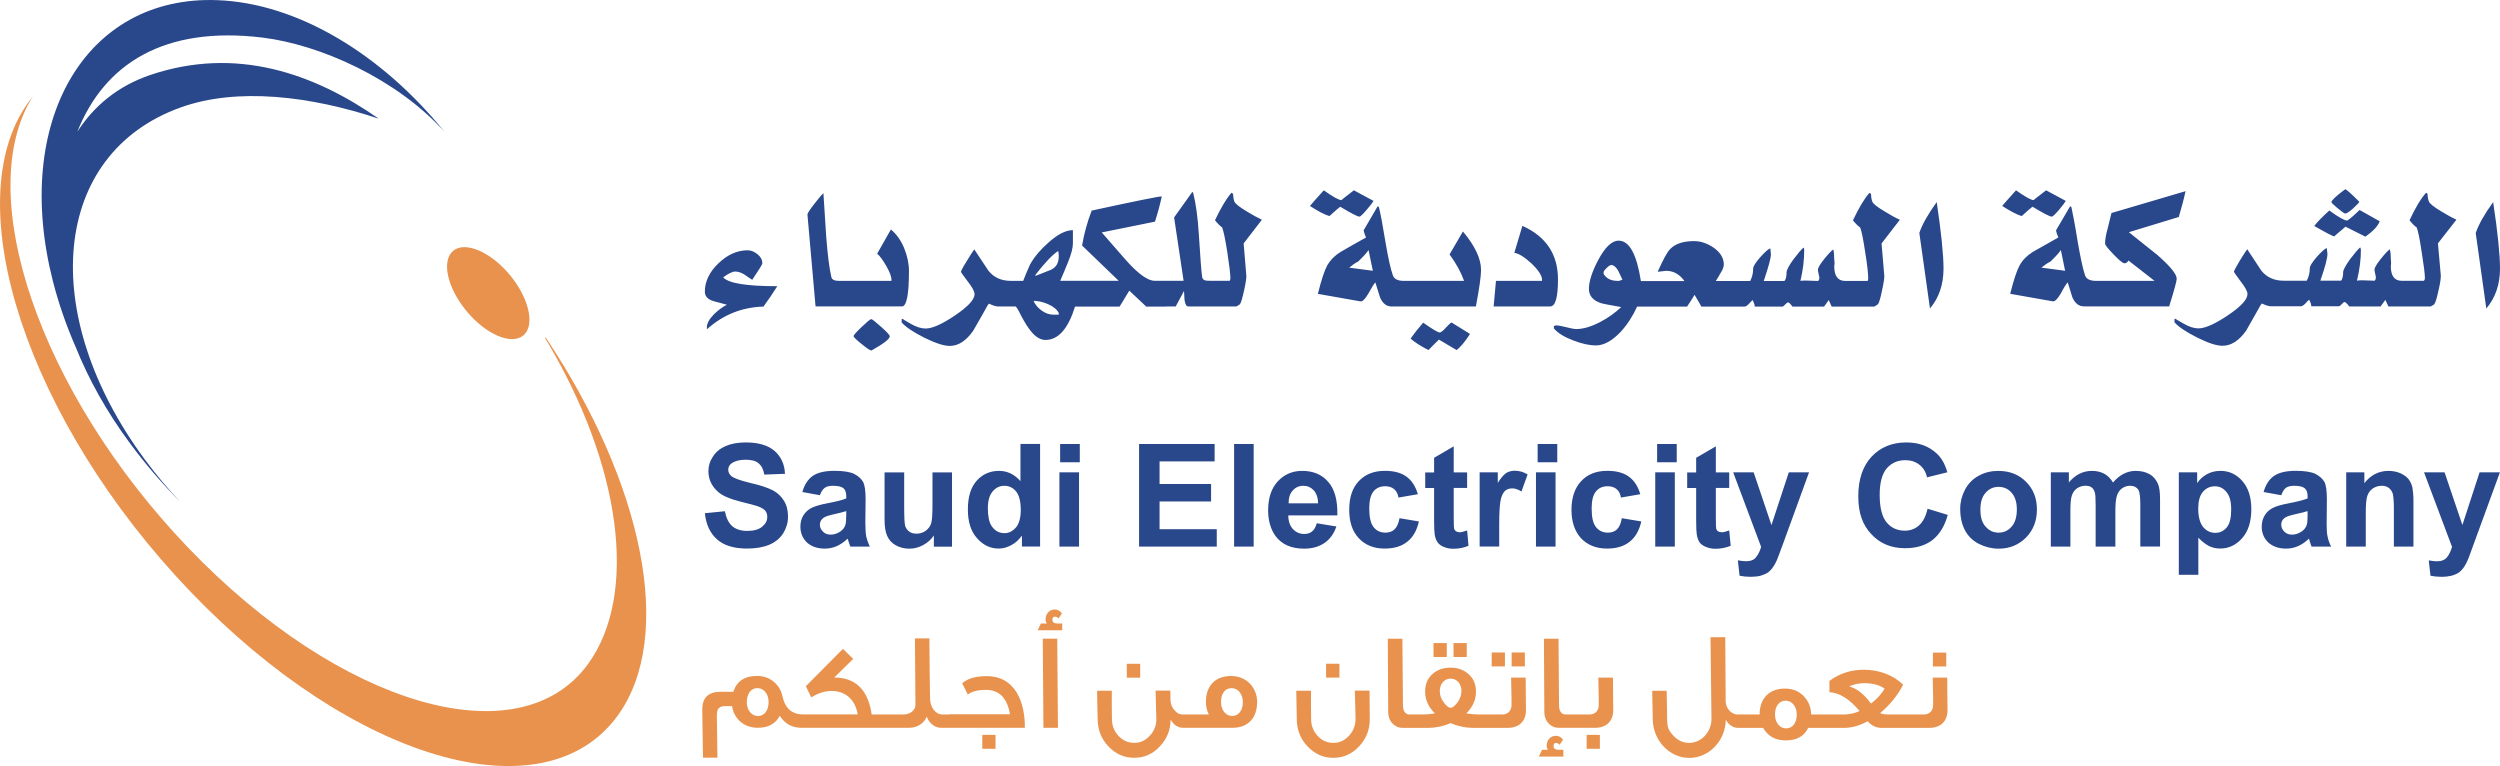 <?xml version="1.0" encoding="UTF-8"?>
<svg xmlns="http://www.w3.org/2000/svg" id="Layer_2" data-name="Layer 2" viewBox="0 0 493.01 151.06">
  <defs>
    <style>
      .cls-1 {
        fill: #29478b;
      }

      .cls-1, .cls-2 {
        stroke-width: 0px;
      }

      .cls-2 {
        fill: #e8924d;
      }
    </style>
  </defs>
  <g id="Layer_1-2" data-name="Layer 1">
    <g>
      <path class="cls-2" d="M194.55,133.34c-2.12,0-3.72.46-4.81,1.41l1.12,2.22c.76-.62,1.95-.92,3.61-.92,2.58,0,4.16,1.6,4.7,4.81h-11.95v.03h-1.47c-1.14,0-2.28-1.28-2.34-3.05-.03-.82-.13-9.94-.13-11.95h-2.85l.1,13.1c0,1.14-1.14,1.9-2.25,1.9h-6.38c-.71-4.86-3.18-7.28-7.39-7.28l3.75-3.67-2.03-1.98-7.31,7.36,1.06,2.22c1.31-.84,2.66-1.28,4.05-1.28,1.27,0,2.39.38,3.29,1.14.98.84,1.57,1.98,1.82,3.48h-10.51c-2.34.08-3.78-1.09-4.32-3.54-.25-1.14-.76-2.06-1.6-2.79-.95-.85-2.09-1.25-3.45-1.25-2.42,0-3.97,1.04-4.65,3.13h-2.56c-2.39,0-3.58,1.19-3.56,3.56l.14,9.43h2.85l-.11-7.91c-.02-.76.06-1.31.19-1.61.25-.43.71-.65,1.39-.65h1.41c.19,1.2.71,2.2,1.57,2.99.93.84,2.09,1.28,3.53,1.28,2.04,0,3.48-.79,4.32-2.36,1,1.59,2.45,2.38,4.29,2.36h0s21.3,0,21.3,0c1.49,0,2.88-.9,3.4-2.2.41,1.25,1.55,2.2,2.74,2.2h16.6c0-2.8-.52-5.08-1.57-6.88-1.33-2.2-3.34-3.31-5.98-3.31M149.47,141.19c-.57,0-1.09-.22-1.49-.68-.46-.51-.71-1.22-.71-2.06s.22-1.55.63-2.07c.38-.46.87-.68,1.44-.68s1.11.22,1.52.68c.47.52.71,1.22.71,2.07,0,1.74-.9,2.75-2.09,2.75M193.71,147.66h2.61v-2.74h-2.61v2.74ZM207.54,122.23c0-.41.16-.62.49-.62.27,0,.51.11.73.35l.66-1c-.41-.52-.88-.77-1.44-.77-1,0-1.79.85-1.79,1.93,0,.33.08.6.25.84h-1.17l-.63,1.33h4.83v-1.33h-.9c-.68,0-1.03-.24-1.03-.73M205.64,125.95l.13,17.58h2.86l-.14-17.58h-2.85ZM224.85,130.9h-2.64v2.74h2.64v-2.74ZM242.75,133.31c-3.12,0-4.94,1.96-4.94,5.11,0,.87.19,1.68.57,2.47h-3.28s-1.94,0-1.94,0c-.52,0-.97-.22-1.41-.68-.52-.51-.84-1.19-.93-2.01l-.02-2.01h-2.91l.14,5.57c.02,1.27-.41,2.39-1.27,3.31-.85.96-1.88,1.42-3.1,1.42s-2.25-.46-3.1-1.39c-.84-.9-1.28-2.01-1.28-3.29,0-.11,0-.98-.03-2.6v-2.99h-2.9c0,.3.03,1.28.05,2.96.03,1.47.06,2.34.06,2.58,0,2.12.71,3.94,2.12,5.43,1.41,1.49,3.1,2.25,5.08,2.25s3.64-.73,5.02-2.2c1.41-1.47,2.15-3.23,2.17-5.32.63,1.06,1.44,1.6,2.47,1.6h2.28s7.48,0,7.48,0c3.04,0,4.83-1.95,4.83-5.1,0-1.33-.44-2.5-1.3-3.48-1.01-1.09-2.28-1.63-3.86-1.63M243,141.19c-.58,0-1.09-.22-1.5-.68-.46-.52-.71-1.22-.71-2.06s.19-1.55.6-2.06c.38-.47.87-.68,1.49-.68.57,0,1.09.22,1.5.68.46.51.71,1.22.71,2.06,0,1.74-.9,2.74-2.09,2.74M267.18,136.19l.14,5.57c0,1.31-.44,2.42-1.31,3.35-.84.92-1.87,1.39-3.07,1.39s-2.26-.46-3.1-1.39c-.84-.9-1.28-2.01-1.28-3.29-.03-1.63-.03-3.51-.03-5.6h-2.9l.1,5.54c0,2.15.71,3.94,2.12,5.43,1.42,1.5,3.1,2.26,5.08,2.26s3.69-.76,5.08-2.26c1.41-1.49,2.12-3.28,2.12-5.4l-.05-5.6h-2.91ZM264.14,130.89h-2.63v2.74h2.63v-2.74ZM289.25,126.82h-2.61v2.74h2.61v-2.74ZM285.31,126.82h-2.61v2.74h2.61v-2.74ZM300.71,128.67h-2.61v2.74h2.61v-2.74ZM296.78,128.67h-2.61v2.74h2.61v-2.74ZM298,133.62c.02.67.02,1.6.05,2.71.03.73.03,1.63.03,2.69,0,1.22-.79,1.88-1.85,1.88h-4.21c-1.17,0-2.12-.09-2.85-.22,1.27-1.28,1.9-2.69,1.9-4.29,0-1.49-.52-2.66-1.55-3.53-.92-.79-2.09-1.2-3.48-1.2s-2.55.41-3.48,1.2c-1.01.87-1.52,2.03-1.52,3.53,0,1.6.65,3.04,1.93,4.29-.68.13-1.63.22-2.8.22h-2.25c-.76,0-1.25-.74-1.25-1.71l-.11-13.23h-2.88l.08,14.37c0,1.03.33,1.85.93,2.42.52.52,1.17.79,1.93.79h5.02c1.44,0,2.94-.3,4.43-.93,1.49.63,2.98.93,4.48.93h2.99s3.75,0,3.75,0c2.36,0,3.64-1.36,3.64-3.53,0,.03-.03-2.09-.06-6.38h-2.87ZM287.29,138.69c-.49.6-.9.9-1.22.9s-.74-.3-1.22-.9c-.63-.76-.92-1.57-.92-2.42,0-1.33.82-2.44,2.15-2.44.65,0,1.17.25,1.58.76.35.46.54,1.01.54,1.68,0,.85-.3,1.66-.9,2.42M306.36,147.14c0-.41.17-.63.49-.63.27,0,.51.14.73.36l.66-1.01c-.41-.52-.87-.76-1.44-.76-1.01,0-1.79.85-1.79,1.93,0,.33.08.6.25.84h-1.17l-.62,1.33h4.83v-1.33h-.9c-.68,0-1.04-.24-1.04-.73M312.89,147.66h2.61v-2.74h-2.61v2.74ZM315.2,133.62c.02.67.02,1.6.05,2.71.03.73.03,1.63.03,2.69,0,1.22-.79,1.88-1.85,1.88h-2.69s-2.04,0-2.04,0c-.76,0-1.25-.73-1.25-1.71l-.1-13.23h-2.88l.08,14.37c0,1.03.33,1.85.92,2.41.51.52,1.17.79,1.93.79h2.83s4.27,0,4.27,0c2.36,0,3.64-1.36,3.64-3.53,0,.03-.03-2.09-.06-6.38h-2.87ZM383.81,128.69h-2.63v2.74h2.63v-2.74ZM384.02,133.62h-2.88c.02.67.02,1.6.05,2.71.03.73.03,1.63.03,2.69,0,1.22-.79,1.88-1.85,1.88h-6.99c-.73,0-1.25-.09-1.61-.28,1.9-1.57,3.43-3.45,4.54-5.59-1.87-1.85-4.73-2.96-7.74-2.96-2.53,0-4.78.73-6.8,2.2v2.23c1.99.11,3.97,1.36,5.95,3.72-1.06.47-2.09.68-3.09.68h-6.47c0-1.36-.47-2.53-1.36-3.51-.95-1.06-2.23-1.6-3.83-1.6-3.07,0-4.97,1.95-4.97,5.11h-4.35c-1.17,0-2.28-1.17-2.34-2.5l-.08-12.74h-2.91l.19,16.11c0,2.52-1.95,4.73-4.38,4.73-1.22,0-2.22-.46-3.1-1.39-1.47-1.57-1.22-1.98-1.3-5.89l-.06-2.99h-2.85s.11,5.38.11,5.54c0,4.19,3.26,7.69,7.2,7.69s7.15-3.42,7.2-7.52c.62,1.06,1.47,1.6,2.47,1.6h4.89c.95,1.66,2.44,2.47,4.49,2.47,2.14,0,3.61-.82,4.4-2.47h7.07c1.49,0,3.07-.44,4.67-1.31.74.87,1.66,1.31,2.77,1.31h5.57s3.76,0,3.76,0c2.36,0,3.64-1.36,3.64-3.53,0,.03-.03-2.09-.06-6.38M352.24,143.64c-.58,0-1.09-.22-1.5-.68-.46-.52-.7-1.19-.7-2.06s.21-1.55.62-2.04c.39-.46.87-.68,1.47-.68s1.09.22,1.49.68c.47.52.71,1.2.71,2.04,0,1.76-.9,2.74-2.09,2.74M368.97,138.75c-1.36-1.85-2.8-2.99-4.32-3.39.9-.41,1.9-.63,2.98-.63,1.71,0,3.05.35,4.02,1.09-.68,1.12-1.57,2.09-2.69,2.93"></path>
      <path class="cls-1" d="M51.75,7.41c11.38,1.39,26.54,8.15,35.91,18.59C75.4,10.84,58.78.6,42.8.03,16.86-.92,2.37,23.94,10.45,55.52c1.13,4.39,2.63,8.7,4.45,12.86,2.56,6.38,6.13,12.84,10.76,19.07,3.03,4.12,6.39,7.99,9.95,11.6-2.51-2.67-4.86-5.47-7.04-8.42C7.39,62,10.06,30.35,35.65,21.18c11.16-4,25.61-2.25,39.03,2.22-12.68-8.86-28.04-14.38-45.09-8.6-6.3,2.15-11.06,6.06-14.34,11.18C20.58,12.55,32.42,5.06,51.75,7.41"></path>
      <path class="cls-2" d="M107.64,66.6h-.2c15.15,25.03,18.49,50.64,8.52,64.35-13.53,18.61-48.82,8.36-78.83-22.92C7.84,77.46-5.57,38.15,6.48,19.01c-.28.35-.56.7-.82,1.07-14.48,19.88-.2,63.12,31.87,96.57,32.07,33.42,69.8,44.39,84.26,24.5,11.44-15.72,4.91-46.02-14.14-74.54"></path>
      <path class="cls-2" d="M100.57,54.25c3.8,4.62,4.98,9.94,2.63,11.9-2.36,1.96-7.38-.19-11.2-4.8-3.8-4.6-4.99-9.92-2.63-11.89,2.35-1.95,7.38.18,11.2,4.79"></path>
      <path class="cls-1" d="M425.25,50.13c-1.83-1.46-3.65-2.91-5.43-4.34,4.38-1.35,7.67-2.35,9.85-3,.54-1.86,1-3.54,1.33-5.09l-14.61,4.31c-.26,1.02-.51,2.03-.74,3.01-.36,1.26-.52,2.28-.52,3.01,0,.27.55.99,1.67,2.14,1.12,1.17,1.83,1.75,2.15,1.75.35,0,.61-.19.78-.55l5.16,4.02h-11.54c-1.2,0-1.91-.37-2.17-1.08-.43-1.3-.9-3.48-1.43-6.53-.57-3.55-1.03-5.9-1.27-6.97l-.24-.14-2.78,4.75c.06.45.25.92.46,1.41-1.69.96-3.37,1.89-5.06,2.86-1.16.73-2.03,1.63-2.58,2.64-.56,1.02-1.17,2.87-1.86,5.61l8.39,1.48c.39.09.93-.42,1.57-1.52.7-1.31,1.17-2.04,1.39-2.21.3,1.02.61,1.99.92,2.97.53,1.18,1.28,1.76,2.28,1.76h16.8c.98-3.16,1.49-4.97,1.49-5.45,0-.92-1.33-2.53-4.01-4.86M402.57,52.78c.71-.55,1.27-.98,1.78-1.18.97-.94,1.67-1.7,2.06-2.29l.84,4.09-4.68-.62ZM288.5,45.64l-2.64,4.53c1.32,1.8,2.26,3.54,2.86,5.22h-11.87c-1.22,0-1.93-.38-2.17-1.08-.46-1.3-.94-3.48-1.45-6.53-.58-3.55-1.03-5.9-1.31-6.96l-.24-.14-2.77,4.75c.1.45.26.92.47,1.41-1.7.95-3.39,1.89-5.04,2.86-1.16.73-2.03,1.63-2.61,2.64-.54,1.02-1.16,2.87-1.84,5.61l8.38,1.48c.41.09.91-.42,1.57-1.52.72-1.31,1.16-2.04,1.39-2.21.31,1.03.61,2,.93,2.98.52,1.18,1.27,1.76,2.28,1.76h16.61c.67-3.54,1.02-5.95,1.02-7.2,0-2.2-1.18-4.74-3.57-7.59M266.07,52.78c.66-.55,1.26-.98,1.74-1.18.98-.94,1.69-1.7,2.07-2.29l.85,4.09-4.67-.62ZM285.1,64.65c-.55.62-.95.92-1.17.92-.34,0-1.45-.64-3.27-1.94-.92,1.04-1.75,2.09-2.49,3.14.74.67,1.91,1.43,3.52,2.27.93-.96,1.63-1.65,2.07-2.07l3.5,2.07c.81-.66,1.69-1.7,2.63-3.19l-3.65-2.26c-.18.09-.56.44-1.15,1.06M243.43,39.77c-.16-.39-.22-.91-.27-1.54l-.29-.23c-.98,1.08-2.06,2.9-3.27,5.43.47.61.96,1.1,1.41,1.42.28.7.62,2.31,1.02,4.89.39,2.56.61,4.28.61,5.16,0,.15-.05.3-.14.48h-3.46c-.73,0-1.16-.04-1.24-.05-.44-.07-.68-.33-.74-.74-.16-1.12-.36-3.9-.64-8.32-.21-3.49-.61-6.24-1.13-8.28l-.16-.14-3.59,5.03,1.87,12.5h-4.82s-.88,0-.88,0c-1.32,0-3.18-1.31-5.52-3.91-1.64-1.88-3.28-3.76-4.92-5.63l10.5-2.13c.55-1.73,1-3.4,1.34-4.97-.37-.06-4.97.87-13.83,2.79-.86,2.25-1.5,4.56-1.89,6.89l7.22,6.96h-7.18s-4.35,0-4.35,0c.54-1.22,1.03-2.45,1.53-3.65.66-1.63.97-2.86.97-3.68v-2.66c-1.4,0-3.01.82-4.8,2.43-1.54,1.35-2.75,2.76-3.63,4.3-.64,1.43-1.1,2.5-1.37,3.27h-2.43c-1.93,0-3.39-.69-4.44-2.02-.94-1.39-1.85-2.78-2.78-4.19-.25.33-.75,1.1-1.5,2.33-.77,1.23-1.13,1.95-1.13,2.13,0,.07.46.67,1.34,1.86.9,1.15,1.34,1.98,1.34,2.51,0,1.09-1.31,2.48-3.86,4.2-2.54,1.72-4.47,2.58-5.8,2.58-.86,0-1.84-.31-2.97-.96-1.09-.62-1.6-.94-1.51-.94-.17,0-.23.02-.23.11v.59c.83.95,2.34,1.92,4.49,3.02,2.2,1.08,3.85,1.61,4.98,1.61,1.71,0,3.23-.99,4.64-3,1.01-1.71,1.93-3.39,2.88-5.07l.24-.27c.77.39,1.37.56,1.81.56h3.41c.12,0,.5.57,1.05,1.71.74,1.42,1.42,2.48,2,3.18.92,1.15,1.9,1.71,2.85,1.71,2.54,0,4.47-2.19,5.84-6.58h8.79l1.91-3.14,3.34,3.14h3.82v-.02h1.99l1.64-3.06c.03.6.06,1.18.1,1.77.13.87.37,1.29.74,1.29h9.47c.42-.22.66-.37.73-.47.21-.27.47-1.19.82-2.76.34-1.59.49-2.55.42-2.94l-.52-6.27,3.6-4.67c-.83-.38-1.82-.92-2.96-1.62-1.47-.88-2.29-1.54-2.45-1.94M208.79,62.05h-1.06c-.79,0-1.58-.27-2.3-.8-.73-.52-1.29-1.16-1.61-1.92.88,0,1.82.21,2.81.63,1.1.47,1.83,1.09,2.16,1.76v.33ZM207.36,53.16c-.95.39-1.97.76-2.95,1.17h-.32c1.91-2.48,3.45-4.09,4.57-4.83.11.3.13.64.13,1.06,0,1.23-.47,2.1-1.43,2.59M463.27,60.43h6.19c.4-.58.73-1.01.94-1.29.28.59.47,1,.6,1.29h8.34c.42-.22.69-.37.73-.47.21-.27.49-1.19.83-2.76.37-1.59.47-2.55.43-2.94l-.56-6.27,3.65-4.67c-.85-.38-1.83-.92-2.97-1.62-1.48-.88-2.29-1.54-2.45-1.94-.18-.39-.26-.91-.28-1.53l-.27-.23c-1,1.08-2.1,2.9-3.28,5.43.47.61.94,1.1,1.41,1.42.28.7.61,2.31.99,4.89.41,2.56.63,4.28.63,5.15,0,.16-.07.3-.18.48h-4.41c-1.43,0-2.13-.98-2.13-2.89.02-.13.05-.36.05-.66,0-.32-.03-.53-.05-.7,0-.8-.06-1.44-.18-1.97-.37.24-.96.86-1.79,1.9-.84,1.04-1.25,1.76-1.25,2.11,0,.18.04.45.13.81.1.36.14.63.14.82s-.07.38-.24.57c-2.13-.11-3.31-.11-3.49,0,.52-2.16.78-4.16.78-6.08,0-.14-.06-.31-.14-.5-.48.43-1.15,1.22-1.99,2.33-.92,1.28-1.37,2.13-1.37,2.56,0,.84-.16,1.4-.41,1.68h-4.09c.95-2.69,1.4-4.45,1.4-5.28l-.13-1.16c-.44.18-1.11.79-2.02,1.81-.89,1.04-1.33,1.76-1.33,2.19,0,.87-.19,1.69-.61,2.45h-4.53c-1.91,0-3.38-.68-4.44-2.02-.91-1.39-1.84-2.78-2.76-4.19-.24.33-.76,1.1-1.51,2.33-.73,1.23-1.11,1.95-1.11,2.13,0,.07.45.67,1.31,1.86.9,1.15,1.36,1.98,1.36,2.51,0,1.09-1.3,2.48-3.86,4.2-2.55,1.72-4.49,2.58-5.82,2.58-.86,0-1.83-.31-2.95-.96-1.12-.62-1.63-.94-1.54-.94-.15,0-.22.02-.22.11v.59c.83.94,2.32,1.92,4.5,3.02,2.17,1.08,3.81,1.61,4.95,1.61,1.72,0,3.27-.99,4.69-3,.96-1.71,1.93-3.39,2.87-5.07l.23-.27c.79.38,1.37.55,1.8.55h5.86c.28,0,.56-.19.93-.57.33-.38.58-.62.72-.72.27.47.41.91.43,1.29h5.46c.11,0,.27-.13.54-.41.26-.28.44-.43.52-.43.22,0,.52.28.93.84M175.47,66.33c0-.23-.54-.84-1.68-1.85-1.14-1.01-1.79-1.55-1.98-1.55-.18,0-.82.53-1.89,1.55-1.07,1.02-1.59,1.61-1.59,1.81,0,.18.51.69,1.56,1.53,1.01.83,1.67,1.29,1.95,1.31,2.44-1.36,3.62-2.3,3.62-2.79M140.64,59.37c.91.23,1.82.47,2.7.72-.93.49-1.77,1.12-2.55,1.89-.96.98-1.42,1.86-1.39,2.64v.32c3.18-2.86,6.91-4.36,11.16-4.48,1.02-1.41,1.94-2.76,2.73-4.02-6.06,0-9.6-.56-10.68-1.74,1.03-.76,1.81-1.15,2.41-1.15.5,0,1.11.19,1.75.57.51.37,1.05.73,1.57,1.06,1.33-1.99,2-3.05,2-3.23,0-.67-.3-1.27-.93-1.79-.63-.53-1.29-.8-1.98-.8-2.03,0-3.96.85-5.75,2.57-1.79,1.71-2.68,3.58-2.68,5.61,0,.88.57,1.5,1.65,1.83M370.36,59.97c.2-.27.49-1.19.8-2.76.34-1.59.49-2.55.42-2.94l-.53-6.26,3.61-4.67c-.84-.37-1.82-.92-2.96-1.62-1.48-.88-2.32-1.54-2.46-1.94-.17-.39-.25-.91-.26-1.53l-.3-.23c-.99,1.08-2.07,2.9-3.27,5.43.48.61.97,1.1,1.43,1.42.28.7.6,2.31.99,4.9.42,2.56.59,4.28.59,5.15,0,.16-.04.3-.11.48h-4.45c-1.42,0-2.14-.98-2.14-2.89.02-.13.06-.36.06-.66,0-.32-.04-.53-.06-.7,0-.8-.06-1.44-.18-1.96-.37.24-.96.86-1.8,1.9-.84,1.04-1.24,1.76-1.24,2.12,0,.18.06.45.14.81.08.36.15.63.15.82s-.11.38-.23.57c-2.16-.11-3.33-.11-3.51,0,.52-2.19.75-4.2.75-6.09,0-.15-.03-.34-.12-.51-.49.43-1.16,1.21-2,2.33-.92,1.26-1.36,2.13-1.36,2.57,0,.84-.15,1.42-.42,1.7h-4.08c.9-2.69,1.41-4.45,1.41-5.28l-.11-1.16c-.47.18-1.14.79-2.04,1.81-.9,1.04-1.35,1.76-1.35,2.19,0,.87-.19,1.69-.59,2.45h-6.77c.35-.55.67-1.1.96-1.62.44-.67.61-1.23.61-1.65,0-1.25-.68-2.38-2.02-3.32-1.28-.86-2.54-1.28-3.84-1.28-2.15,0-3.76.53-4.76,1.61-.59.62-1.37,2.08-2.42,4.44,1.01-.12,1.57-.19,1.66-.19,1.45,0,2.66.67,3.62,2.02h-8.59c-.83-5.32-2.28-7.97-4.39-7.97-1.35,0-2.69,1.3-4.06,3.88-1.21,2.31-1.8,4.19-1.8,5.63,0,1.35.79,2.28,2.35,2.8.21.09,1.54.36,4.02.79-1.12,1.07-2.49,2.06-4.08,2.91-1.83.96-3.41,1.42-4.77,1.42-.41,0-1.08-.12-1.97-.36-.92-.24-1.58-.36-2.05-.36-.13,0-.28.05-.41.17v.43c.79.93,2.06,1.7,3.83,2.37,1.69.65,3.18.98,4.47.98,1.58,0,3.23-.93,4.93-2.74,1.31-1.45,2.36-3.1,3.18-4.91h9.85c.67-1.02,1.19-1.79,1.48-2.33.63,1.03,1.06,1.81,1.35,2.33h8.46c.26,0,.58-.19.93-.57.34-.38.57-.62.71-.72.25.47.4.91.44,1.29h5.46c.06,0,.25-.13.52-.41.28-.28.44-.43.55-.43.2,0,.48.28.89.84h6.23c.4-.58.7-1.01.92-1.29.25.59.47,1,.59,1.29h8.36c.43-.22.66-.37.74-.47M319.01,55.39c-1.34,0-2.24-.48-2.78-1.39.04-.07.04-.12,0-.18-.03-.24.15-.54.58-.94.4-.42.73-.62.95-.62.45,0,.92.38,1.35,1.12.05.09.34.67.84,1.76-.33.17-.61.26-.94.26M462.54,44.7l3.93,1.97c1.52-1.07,2.47-2.09,2.82-3.03l-3.97-2.23c-.4.4-.82.78-1.24,1.16-.74.63-1.12.92-1.23.92-.51,0-1.69-.66-3.5-1.98-1.46,1.32-2.44,2.35-2.97,3.05,2.35,1.35,3.67,2.05,3.97,2.05-.04,0,.67-.63,2.19-1.9M177.86,60.43c.93,0,1.39-2.33,1.39-6.98,0-1.48-.32-2.98-.96-4.55-.65-1.55-1.53-2.76-2.6-3.65l-2.71,4.78c.57.47,1.15,1.3,1.82,2.46.67,1.19,1.01,2.1,1.01,2.73,0,.12-.04.17-.05.17h-10.31c-.91,0-1.4-.26-1.5-.74-.4-1.66-.74-4.35-1.03-8.14-.17-2.79-.37-5.6-.54-8.41-.33.28-.9.97-1.77,2.08-.94,1.2-1.38,1.9-1.38,2.12l1.6,18.13h17.03ZM493.01,52.96c0-2.72-.44-7.08-1.35-13.1-1.71,2.35-2.85,4.38-3.44,6.08l2.09,14.9c1.78-2.1,2.7-4.72,2.7-7.87M400.82,40.76c2.1,1.28,3.41,1.96,3.8,1.96.19,0,.66-.46,1.44-1.35.67-.81,1.12-1.4,1.32-1.75l-3.88-2.09c-1.67,1.28-2.49,1.93-2.45,1.93-.53,0-1.68-.65-3.48-1.93-1.53,1.7-2.46,2.72-2.72,3.09,1.64,1.05,2.92,1.73,3.84,1.99,1.1-1.01,1.81-1.62,2.12-1.84M461,41.07c.84.69,1.33,1.04,1.48,1.04.28,0,.79-.33,1.53-.98.63-.57,1.07-1.02,1.27-1.32-1.61-1.63-2.56-2.46-2.8-2.49-1.84,1.36-2.72,2.23-2.72,2.54,0,.12.41.52,1.24,1.22M264.29,40.76c2.13,1.28,3.4,1.96,3.81,1.96.18,0,.65-.46,1.42-1.35.69-.81,1.15-1.4,1.35-1.75l-3.88-2.09c-1.68,1.28-2.48,1.93-2.44,1.93-.54,0-1.7-.65-3.49-1.93-1.53,1.7-2.46,2.72-2.73,3.09,1.62,1.05,2.92,1.73,3.84,1.99,1.11-1.01,1.82-1.62,2.13-1.84M307.24,55.11c0-4.95-2.34-8.48-7.02-10.57l-1.59,5.32c.9.12,2.02.85,3.42,2.13,1.35,1.3,2.05,2.37,2.05,3.21,0,.05,0,.11-.04.19h-9.05l-.46,5.04h11.15c1.03,0,1.54-1.77,1.54-5.32M383.27,52.96c0-2.72-.45-7.08-1.34-13.11-1.7,2.35-2.85,4.38-3.43,6.08l2.1,14.9c1.78-2.1,2.67-4.73,2.67-7.87M208.92,107.79h3.87v-14.64h-3.87v14.64ZM201.24,94.88c-1.19-1.35-2.61-2.02-4.22-2.02-1.79,0-3.25.65-4.39,1.92-1.19,1.31-1.76,3.2-1.76,5.67s.58,4.32,1.8,5.68c1.2,1.37,2.62,2.05,4.29,2.05.84,0,1.66-.23,2.46-.67.82-.41,1.5-1.06,2.11-1.88v2.15h3.58v-20.23h-3.87v7.32ZM200.36,104c-.64.75-1.39,1.14-2.27,1.14-1.13,0-1.99-.52-2.61-1.52-.43-.7-.67-1.84-.67-3.42,0-1.46.33-2.58.95-3.29.62-.74,1.39-1.11,2.31-1.11s1.7.38,2.31,1.12c.61.76.92,1.98.92,3.65,0,1.54-.32,2.67-.93,3.43M170.65,102.99l.05-4.51c0-1.69-.17-2.85-.5-3.45-.36-.62-.94-1.16-1.79-1.59-.86-.39-2.13-.59-3.85-.59-1.91,0-3.34.34-4.31,1.02-.95.68-1.62,1.74-2.02,3.16l3.46.63c.25-.7.57-1.18.96-1.46.37-.27.92-.4,1.61-.4,1.01,0,1.7.17,2.09.49.36.33.54.85.54,1.63v.37c-.69.31-1.94.61-3.77.97-1.32.24-2.35.55-3.04.88-.7.34-1.24.85-1.65,1.49-.4.65-.59,1.4-.59,2.23,0,1.22.42,2.26,1.27,3.1.86.8,2.06,1.23,3.56,1.23.84,0,1.63-.17,2.39-.51.73-.34,1.44-.83,2.1-1.46.02.07.07.22.14.44.15.49.29.86.38,1.13h3.84c-.33-.71-.55-1.37-.69-1.97-.12-.61-.18-1.54-.18-2.83M166.88,101.56c0,.93-.05,1.56-.15,1.91-.15.49-.45.93-.91,1.27-.63.46-1.31.69-2,.69-.61,0-1.14-.18-1.53-.59-.4-.4-.61-.85-.61-1.39,0-.57.28-1.03.77-1.37.33-.23,1.02-.45,2.1-.69,1.05-.23,1.84-.44,2.33-.6v.78ZM209.06,91.16h3.88v-3.6h-3.88v3.6ZM152.35,96.67c-.96-.49-2.42-.99-4.38-1.43-1.99-.48-3.23-.93-3.75-1.36-.39-.34-.61-.76-.61-1.25s.22-.94.65-1.25c.66-.48,1.61-.72,2.77-.72s2.01.23,2.56.69c.56.46.96,1.18,1.13,2.24l4.08-.15c-.07-1.87-.77-3.37-2.02-4.49-1.29-1.13-3.2-1.7-5.72-1.7-1.54,0-2.86.24-3.97.72-1.09.48-1.92,1.16-2.48,2.05-.61.88-.91,1.86-.91,2.89,0,1.59.63,2.95,1.88,4.06.85.8,2.42,1.44,4.58,1.99,1.71.41,2.78.71,3.25.87.69.25,1.2.54,1.49.87.28.34.41.76.41,1.21,0,.76-.32,1.39-1,1.95-.66.55-1.63.84-2.96.84-1.23,0-2.21-.31-2.95-.93-.71-.64-1.2-1.63-1.45-2.95l-3.95.39c.24,2.28,1.06,3.98,2.44,5.19,1.36,1.19,3.33,1.78,5.88,1.78,1.74,0,3.22-.26,4.37-.75,1.18-.48,2.09-1.24,2.76-2.25.61-1,.95-2.1.95-3.25,0-1.27-.26-2.34-.82-3.2-.54-.88-1.26-1.55-2.21-2.06M485.6,103.55l-3.52-10.4h-4.05l5.52,14.7c-.23.79-.55,1.5-.99,2.04-.42.53-1.09.8-1.99.8-.47,0-1-.07-1.61-.18l.34,3.03c.69.14,1.44.21,2.18.21s1.37-.08,1.95-.21c.6-.17,1.09-.38,1.49-.65.37-.29.73-.67,1.03-1.13.3-.44.62-1.07.95-1.94l.95-2.6,5.14-14.07h-4.01l-3.39,10.4ZM183.89,99.37c0,2.1-.09,3.42-.3,3.95-.2.55-.56,1.01-1.08,1.38-.52.36-1.12.54-1.77.54-.58,0-1.07-.12-1.44-.42-.37-.26-.62-.62-.79-1.07-.14-.49-.2-1.75-.2-3.83v-6.76h-3.87v9.3c0,1.38.16,2.45.52,3.23.34.78.9,1.4,1.69,1.84.78.44,1.68.67,2.66.67s1.89-.24,2.76-.72c.86-.47,1.58-1.1,2.09-1.88v2.2h3.58v-14.64h-3.85v6.22ZM303.23,91.16h3.87v-3.6h-3.87v3.6ZM326.79,91.16h3.87v-3.6h-3.87v3.6ZM349.34,103.55l-3.51-10.4h-4.04l5.51,14.7c-.22.79-.56,1.5-1,2.03-.39.53-1.08.8-1.95.8-.49,0-1.02-.07-1.64-.18l.34,3.04c.7.14,1.43.21,2.17.21s1.38-.07,1.96-.21c.6-.18,1.08-.38,1.48-.65.39-.29.75-.67,1.03-1.13.31-.44.66-1.07.97-1.94l.97-2.6,5.12-14.07h-3.99l-3.42,10.4ZM339.46,104.95c-.28,0-.5-.07-.66-.2-.2-.13-.31-.3-.36-.48-.03-.21-.07-.9-.07-2.11v-5.94h2.64v-3.06h-2.64v-5.14l-3.88,2.26v2.89h-1.77v3.06h1.77v6.44c0,1.38.05,2.29.12,2.75.12.64.29,1.13.53,1.51.27.38.69.69,1.25.91.56.24,1.19.38,1.86.38,1.15,0,2.16-.22,3.05-.59l-.29-3.02c-.68.24-1.2.37-1.55.37M326.42,107.79h3.86v-14.64h-3.86v14.64ZM318.88,104.4c-.46.42-1.07.64-1.8.64-.98,0-1.77-.37-2.33-1.08-.59-.72-.87-1.95-.87-3.7,0-1.57.28-2.68.87-3.37.55-.68,1.33-1,2.29-1,.71,0,1.31.18,1.75.56.47.38.74.92.86,1.67l3.82-.66c-.45-1.56-1.2-2.71-2.26-3.47-1.05-.76-2.45-1.14-4.25-1.14-2.16,0-3.88.67-5.13,2.02-1.27,1.34-1.93,3.24-1.93,5.65s.65,4.26,1.89,5.63c1.29,1.34,2.98,2.03,5.13,2.03,1.86,0,3.36-.45,4.48-1.37,1.13-.88,1.87-2.22,2.27-3.98l-3.84-.64c-.18,1.05-.5,1.78-.96,2.2M437.86,92.86c-.99,0-1.86.22-2.67.67-.78.43-1.43,1.02-1.9,1.75v-2.14h-3.62v20.21h3.85v-7.32c.74.78,1.44,1.3,2.09,1.64.67.33,1.39.5,2.22.5,1.71,0,3.14-.69,4.34-2.05,1.19-1.35,1.8-3.26,1.8-5.69s-.61-4.25-1.78-5.58c-1.17-1.33-2.62-2-4.33-2M439.11,104.01c-.6.73-1.34,1.07-2.26,1.07s-1.73-.37-2.39-1.16c-.64-.8-.96-2.03-.96-3.66,0-1.41.3-2.54.92-3.26.63-.74,1.4-1.1,2.39-1.1.89,0,1.66.37,2.27,1.15.62.73.92,1.86.92,3.42,0,1.65-.29,2.84-.88,3.55M423.9,93.51c-.75-.43-1.67-.65-2.74-.65-.84,0-1.64.2-2.38.58-.76.38-1.45.97-2.09,1.72-.43-.74-1-1.34-1.69-1.72-.69-.38-1.51-.58-2.45-.58-1.76,0-3.29.75-4.56,2.28v-1.99h-3.56v14.64h3.86v-7.11c0-1.41.09-2.4.3-3.01.22-.61.56-1.06,1.03-1.39.5-.32,1.03-.49,1.63-.49.5,0,.9.09,1.19.3.29.2.5.52.64.94.15.4.19,1.3.19,2.75v8.01h3.89v-7.05c0-1.38.1-2.38.32-3.03.2-.61.54-1.08,1.02-1.43.48-.31.99-.49,1.54-.49.73,0,1.29.26,1.68.83.22.42.36,1.36.36,2.8v8.36h3.89v-9.34c0-1.4-.14-2.41-.41-3.02-.37-.83-.91-1.49-1.66-1.92M394.11,92.86c-1.43,0-2.71.3-3.89.95-1.18.63-2.08,1.56-2.71,2.74-.63,1.22-.95,2.48-.95,3.75,0,1.69.32,3.11.95,4.3.63,1.17,1.56,2.06,2.77,2.67,1.23.61,2.52.93,3.85.93,2.18,0,3.97-.75,5.42-2.2,1.42-1.47,2.14-3.28,2.14-5.51s-.7-4.02-2.13-5.46c-1.42-1.45-3.23-2.16-5.45-2.16M396.68,103.87c-.66.77-1.53,1.17-2.55,1.17s-1.87-.4-2.54-1.17c-.72-.77-1.05-1.88-1.05-3.35s.33-2.59,1.05-3.36c.67-.77,1.54-1.15,2.54-1.15s1.89.38,2.55,1.15c.71.77,1.05,1.9,1.05,3.32s-.34,2.63-1.05,3.39M378.43,103.62c-.77.69-1.72,1.03-2.78,1.03-1.47,0-2.67-.52-3.59-1.62-.91-1.07-1.38-2.9-1.38-5.45,0-2.41.48-4.14,1.4-5.23.96-1.07,2.17-1.6,3.65-1.6,1.1,0,2.02.3,2.79.9.76.6,1.27,1.43,1.5,2.48l4-.99c-.44-1.6-1.14-2.83-2.06-3.67-1.56-1.48-3.55-2.22-6.03-2.22-2.82,0-5.12.96-6.84,2.8-1.73,1.84-2.63,4.48-2.63,7.82s.87,5.68,2.61,7.51c1.72,1.83,3.92,2.73,6.61,2.73,2.19,0,3.98-.53,5.39-1.6,1.4-1.1,2.43-2.74,3.03-4.97l-3.98-1.22c-.33,1.5-.89,2.58-1.68,3.28M261.92,95.02c-1.23-1.45-2.96-2.16-5.13-2.16-1.95,0-3.55.71-4.82,2.08-1.24,1.36-1.89,3.25-1.89,5.7,0,2.04.5,3.73,1.44,5.04,1.22,1.67,3.12,2.52,5.66,2.52,1.61,0,2.93-.39,4.02-1.13,1.07-.74,1.86-1.82,2.34-3.25l-3.87-.63c-.21.75-.51,1.28-.92,1.61-.41.35-.94.5-1.54.5-.88,0-1.62-.31-2.23-.95-.6-.65-.92-1.57-.93-2.71h9.68c.07-2.97-.53-5.19-1.8-6.61M254.12,99.26c-.01-1.07.25-1.91.81-2.52.55-.64,1.26-.94,2.11-.94.8,0,1.47.3,2.02.88.55.59.85,1.45.88,2.58h-5.81ZM302.9,107.79h3.86v-14.64h-3.86v14.64ZM474.96,94.48c-.36-.46-.9-.84-1.59-1.16-.71-.29-1.47-.46-2.33-.46-1.92,0-3.53.81-4.78,2.43v-2.14h-3.58v14.64h3.86v-6.63c0-1.64.09-2.75.3-3.35.18-.59.55-1.1,1.07-1.47.51-.35,1.12-.54,1.81-.54.49,0,.94.12,1.31.38.35.26.63.61.8,1.08.14.45.25,1.48.25,3.06v7.47h3.86v-9.08c0-1.11-.1-2-.21-2.6-.14-.62-.41-1.16-.76-1.63M458.83,102.99l.04-4.51c0-1.69-.16-2.85-.49-3.45-.37-.62-.95-1.16-1.79-1.59-.86-.39-2.14-.59-3.87-.59-1.88,0-3.32.34-4.3,1.02-.96.68-1.63,1.74-2.03,3.16l3.49.63c.24-.7.55-1.18.92-1.46.39-.27.93-.4,1.62-.4,1.02,0,1.72.17,2.08.49.4.33.57.85.57,1.63v.37c-.7.31-1.96.61-3.75.97-1.34.24-2.34.55-3.06.88-.7.34-1.26.85-1.65,1.49-.39.65-.59,1.4-.59,2.23,0,1.22.42,2.26,1.27,3.1.87.8,2.06,1.23,3.55,1.23.85,0,1.63-.17,2.39-.51.77-.34,1.44-.83,2.11-1.46.04.07.07.22.13.44.14.49.27.86.38,1.13h3.86c-.37-.71-.58-1.37-.7-1.97-.15-.61-.19-1.54-.19-2.83M455.07,101.56c0,.93-.06,1.56-.16,1.91-.14.49-.45.93-.91,1.27-.65.46-1.3.69-1.99.69-.63,0-1.13-.18-1.53-.59-.42-.4-.61-.85-.61-1.39,0-.57.24-1.03.74-1.37.32-.23,1.04-.45,2.1-.69,1.07-.23,1.85-.44,2.35-.6v.78ZM243.37,107.79h3.86v-20.23h-3.86v20.23ZM228.67,98.89h10.16v-3.44h-10.16v-4.46h10.86v-3.43h-14.9v20.23h15.32v-3.43h-11.28v-5.47ZM275,104.4c-.46.42-1.06.64-1.79.64-.98,0-1.76-.37-2.32-1.08-.58-.72-.87-1.95-.87-3.7,0-1.57.29-2.68.85-3.37.58-.68,1.33-1,2.3-1,.72,0,1.29.18,1.75.56.45.38.74.92.87,1.67l3.82-.66c-.47-1.56-1.2-2.71-2.25-3.47-1.05-.76-2.46-1.14-4.24-1.14-2.16,0-3.89.67-5.15,2.02-1.28,1.34-1.9,3.24-1.9,5.65s.61,4.26,1.9,5.63c1.25,1.34,2.96,2.03,5.08,2.03,1.87,0,3.37-.45,4.49-1.37,1.12-.88,1.88-2.22,2.27-3.98l-3.82-.64c-.2,1.05-.53,1.78-.99,2.2M297.01,93.31c-.48.3-1.02.94-1.64,1.92v-2.09h-3.58v14.64h3.86v-4.5c0-2.5.13-4.11.34-4.91.21-.77.51-1.32.86-1.62.39-.3.85-.44,1.39-.44s1.15.21,1.8.62l1.21-3.37c-.83-.5-1.65-.73-2.56-.73-.61,0-1.17.16-1.68.45M287.76,104.95c-.27,0-.48-.07-.66-.2-.18-.13-.29-.3-.33-.48-.06-.21-.09-.9-.09-2.11v-5.94h2.64v-3.06h-2.64v-5.14l-3.87,2.26v2.89h-1.75v3.06h1.75v6.44c0,1.38.05,2.29.12,2.75.11.64.29,1.13.56,1.51.25.38.66.69,1.19.91.58.24,1.21.38,1.89.38,1.15,0,2.15-.22,3.02-.59l-.26-3.02c-.69.24-1.21.37-1.57.37"></path>
    </g>
  </g>
</svg>
